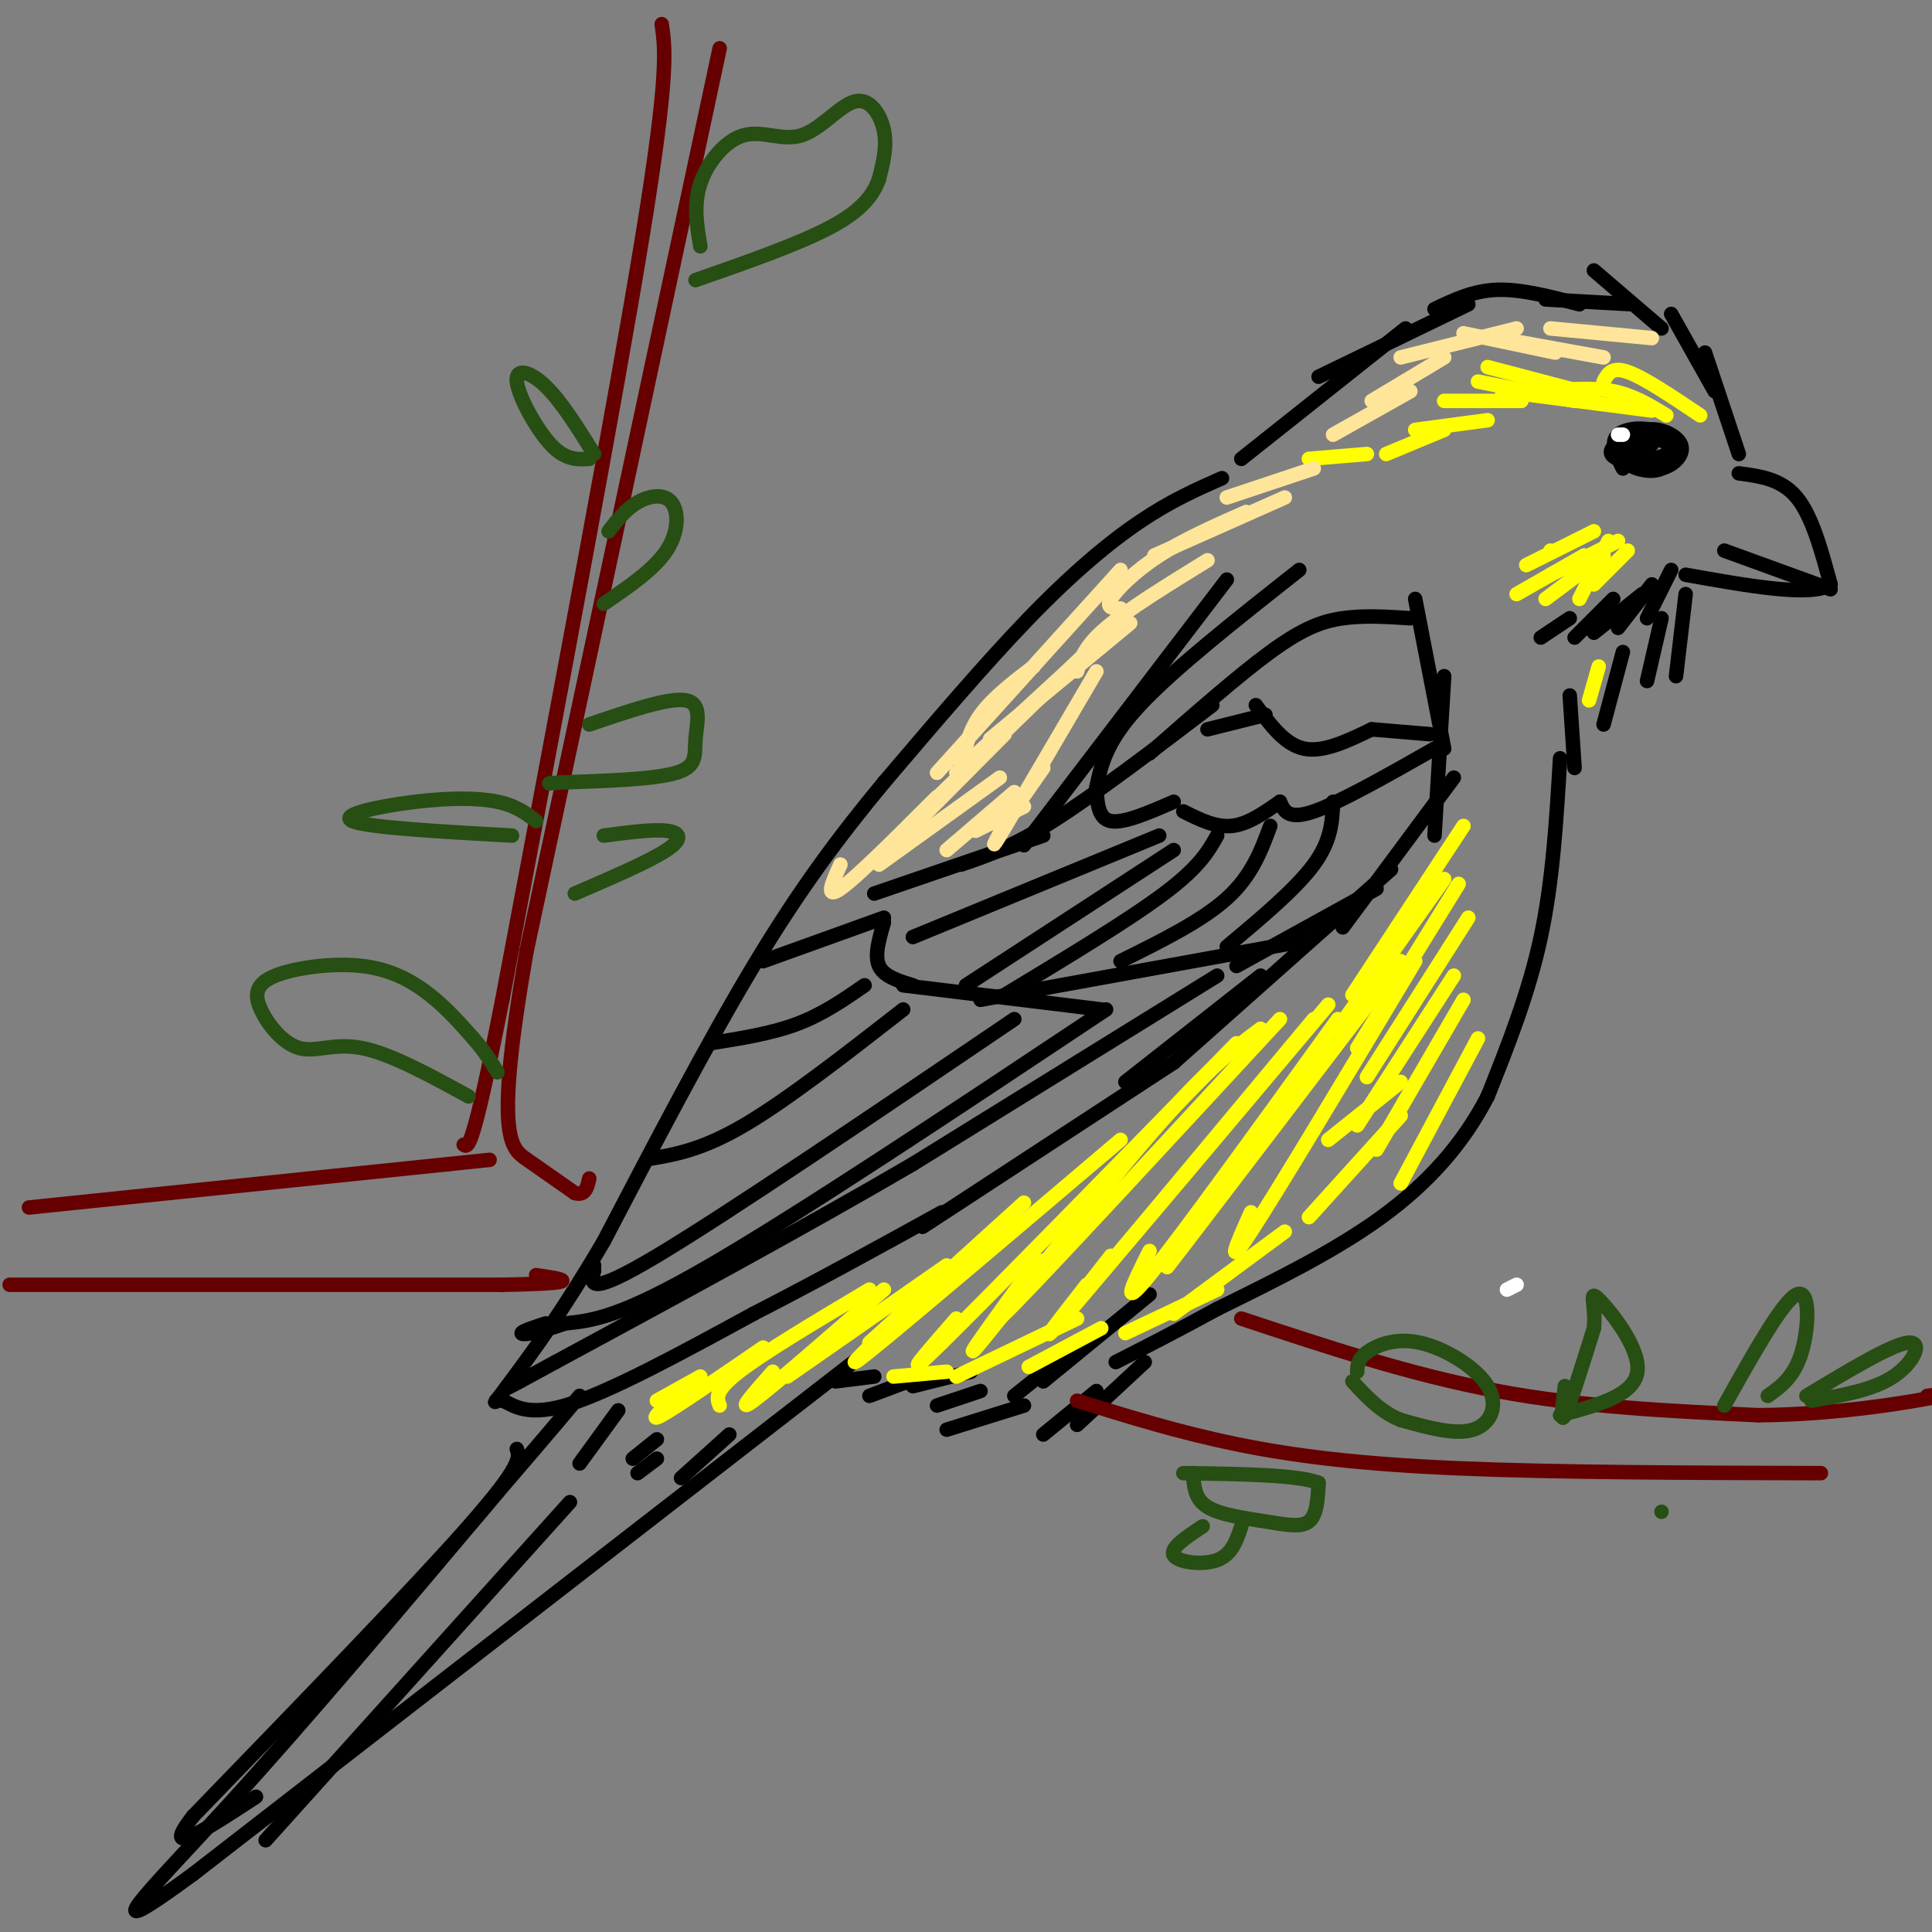 <svg viewBox='0 0 400 400' version='1.1' xmlns='http://www.w3.org/2000/svg' xmlns:xlink='http://www.w3.org/1999/xlink'><rect x="0" y="0" width="400" height="400" fill="#808080" stroke="none"/><g fill='none' stroke='#000000' stroke-width='3' stroke-linecap='round' stroke-linejoin='round'><path d='M360,94c0.000,0.000 -7.000,-21.000 -7,-21'/><path d='M355,81c0.000,0.000 -9.000,-16.000 -9,-16'/><path d='M344,68c0.000,0.000 -14.000,-12.000 -14,-12'/><path d='M338,63c0.000,0.000 -18.000,-1.000 -18,-1'/><path d='M327,63c-6.000,-1.583 -12.000,-3.167 -17,-3c-5.000,0.167 -9.000,2.083 -13,4'/><path d='M304,63c0.000,0.000 -31.000,15.000 -31,15'/><path d='M291,68c0.000,0.000 -34.000,27.000 -34,27'/><path d='M253,99c-5.289,2.333 -10.578,4.667 -17,9c-6.422,4.333 -13.978,10.667 -23,20c-9.022,9.333 -19.511,21.667 -30,34'/><path d='M183,162c-9.289,11.200 -17.511,22.200 -27,38c-9.489,15.800 -20.244,36.400 -31,57'/><path d='M125,257c-8.500,14.500 -14.250,22.250 -20,30'/><path d='M105,287c-3.631,5.036 -2.708,2.625 -1,3c1.708,0.375 4.202,3.536 13,1c8.798,-2.536 23.899,-10.768 39,-19'/><path d='M156,272c13.000,-6.667 26.000,-13.833 39,-21'/><path d='M191,254c0.000,0.000 52.000,-34.000 52,-34'/><path d='M233,224c0.000,0.000 28.000,-22.000 28,-22'/><path d='M243,220c0.000,0.000 45.000,-40.000 45,-40'/><path d='M278,192c0.000,0.000 23.000,-31.000 23,-31'/><path d='M297,173c0.000,0.000 2.000,-33.000 2,-33'/><path d='M299,155c0.000,0.000 -6.000,-31.000 -6,-31'/><path d='M292,128c-4.800,-0.311 -9.600,-0.622 -14,0c-4.400,0.622 -8.400,2.178 -15,7c-6.600,4.822 -15.800,12.911 -25,21'/><path d='M251,146c-12.167,9.250 -24.333,18.500 -33,24c-8.667,5.500 -13.833,7.250 -19,9'/><path d='M216,173c0.000,0.000 -35.000,12.000 -35,12'/><path d='M183,191c-1.000,3.417 -2.000,6.833 -1,9c1.000,2.167 4.000,3.083 7,4'/><path d='M187,204c0.000,0.000 41.000,5.000 41,5'/><path d='M203,207c0.000,0.000 66.000,-12.000 66,-12'/><path d='M256,200c0.000,0.000 29.000,-16.000 29,-16'/><path d='M254,120c0.000,0.000 -42.000,55.000 -42,55'/><path d='M227,163c1.000,-4.750 2.000,-9.500 9,-17c7.000,-7.500 20.000,-17.750 33,-28'/><path d='M227,163c0.167,3.250 0.333,6.500 3,7c2.667,0.500 7.833,-1.750 13,-4'/><path d='M245,168c3.333,1.667 6.667,3.333 10,3c3.333,-0.333 6.667,-2.667 10,-5'/><path d='M265,166c0.833,1.917 1.667,3.833 7,2c5.333,-1.833 15.167,-7.417 25,-13'/><path d='M276,166c-0.167,4.000 -0.333,8.000 -4,13c-3.667,5.000 -10.833,11.000 -18,17'/><path d='M263,171c-1.917,5.167 -3.833,10.333 -9,15c-5.167,4.667 -13.583,8.833 -22,13'/><path d='M252,173c-1.833,3.250 -3.667,6.500 -11,12c-7.333,5.500 -20.167,13.250 -33,21'/><path d='M243,176c0.000,0.000 -43.000,28.000 -43,28'/><path d='M240,173c0.000,0.000 -51.000,21.000 -51,21'/><path d='M183,190c0.000,0.000 -25.000,9.000 -25,9'/><path d='M179,204c-4.333,3.000 -8.667,6.000 -14,8c-5.333,2.000 -11.667,3.000 -18,4'/><path d='M187,209c-12.083,9.417 -24.167,18.833 -33,24c-8.833,5.167 -14.417,6.083 -20,7'/><path d='M210,211c-29.750,20.167 -59.500,40.333 -74,49c-14.500,8.667 -13.750,5.833 -13,3'/><path d='M123,263c-2.167,0.333 -1.083,-0.333 0,-1'/><path d='M229,209c-31.667,21.083 -63.333,42.167 -82,53c-18.667,10.833 -24.333,11.417 -30,12'/><path d='M117,274c-6.889,2.400 -9.111,2.400 -9,2c0.111,-0.400 2.556,-1.200 5,-2'/><path d='M252,202c0.000,0.000 -63.000,39.000 -63,39'/><path d='M189,241c-22.833,13.333 -48.417,27.167 -74,41'/><path d='M115,282c-13.667,7.500 -10.833,5.750 -8,4'/><path d='M260,146c3.000,4.083 6.000,8.167 10,9c4.000,0.833 9.000,-1.583 14,-4'/><path d='M284,151c0.000,0.000 12.000,1.000 12,1'/><path d='M262,148c0.000,0.000 -12.000,3.000 -12,3'/><path d='M360,98c4.417,0.583 8.833,1.167 12,5c3.167,3.833 5.083,10.917 7,18'/><path d='M379,121c-3.833,2.667 -16.917,0.333 -30,-2'/><path d='M349,123c0.000,0.000 -2.000,17.000 -2,17'/><path d='M344,128c0.000,0.000 -3.000,13.000 -3,13'/><path d='M336,135c0.000,0.000 -4.000,15.000 -4,15'/><path d='M325,144c0.000,0.000 1.000,15.000 1,15'/><path d='M323,157c-0.750,12.667 -1.500,25.333 -4,37c-2.500,11.667 -6.750,22.333 -11,33'/><path d='M308,227c-5.089,9.844 -12.311,17.956 -22,25c-9.689,7.044 -21.844,13.022 -34,19'/><path d='M252,271c-9.167,5.000 -15.083,8.000 -21,11'/><path d='M237,282c0.000,0.000 -14.000,13.000 -14,13'/><path d='M238,268c0.000,0.000 -22.000,18.000 -22,18'/><path d='M225,277c0.000,0.000 -15.000,12.000 -15,12'/><path d='M227,288c0.000,0.000 -11.000,9.000 -11,9'/><path d='M212,291c0.000,0.000 -16.000,5.000 -16,5'/><path d='M203,288c0.000,0.000 -9.000,3.000 -9,3'/><path d='M201,284c0.000,0.000 -12.000,3.000 -12,3'/><path d='M188,286c0.000,0.000 -8.000,3.000 -8,3'/><path d='M181,285c0.000,0.000 -8.000,1.000 -8,1'/><path d='M174,285c0.000,0.000 0.000,0.000 0,0'/><path d='M178,281c0.000,0.000 -138.000,107.000 -138,107'/><path d='M40,388c-22.400,16.422 -9.400,3.978 7,-14c16.400,-17.978 36.200,-41.489 56,-65'/><path d='M103,309c12.167,-14.167 14.583,-17.083 17,-20'/><path d='M118,311c0.000,0.000 -63.000,70.000 -63,70'/><path d='M107,300c0.583,1.667 1.167,3.333 -10,16c-11.167,12.667 -34.083,36.333 -57,60'/><path d='M40,376c-7.333,9.333 2.833,2.667 13,-4'/><path d='M128,292c0.000,0.000 -8.000,11.000 -8,11'/><path d='M136,298c0.000,0.000 -5.000,4.000 -5,4'/><path d='M136,302c0.000,0.000 -4.000,3.000 -4,3'/><path d='M151,297c0.000,0.000 -10.000,9.000 -10,9'/></g>
<g fill='none' stroke='#660000' stroke-width='3' stroke-linecap='round' stroke-linejoin='round'><path d='M6,250c0.000,0.000 87.000,-9.000 87,-9'/><path d='M93,241c14.500,-1.500 7.250,-0.750 0,0'/><path d='M137,5c0.750,5.167 1.500,10.333 -4,44c-5.500,33.667 -17.250,95.833 -29,158'/><path d='M104,207c-6.167,31.333 -7.083,30.667 -8,30'/><path d='M149,10c0.000,0.000 -40.000,187.000 -40,187'/><path d='M109,197c-6.667,38.333 -3.333,40.667 0,43c3.333,2.333 6.667,4.667 10,7'/><path d='M119,247c2.167,0.667 2.583,-1.167 3,-3'/><path d='M2,266c0.000,0.000 102.000,0.000 102,0'/><path d='M104,266c18.167,-0.333 12.583,-1.167 7,-2'/><path d='M257,273c17.583,5.833 35.167,11.667 53,15c17.833,3.333 35.917,4.167 54,5'/><path d='M364,293c16.978,-0.111 32.422,-2.889 38,-4c5.578,-1.111 1.289,-0.556 -3,0'/><path d='M223,290c10.489,3.267 20.978,6.533 33,9c12.022,2.467 25.578,4.133 46,5c20.422,0.867 47.711,0.933 75,1'/></g>
<g fill='none' stroke='#274e13' stroke-width='3' stroke-linecap='round' stroke-linejoin='round'><path d='M281,284c0.024,-1.266 0.048,-2.533 2,-4c1.952,-1.467 5.833,-3.136 11,-2c5.167,1.136 11.622,5.075 14,9c2.378,3.925 0.679,7.836 -3,9c-3.679,1.164 -9.340,-0.418 -15,-2'/><path d='M290,294c-4.167,-1.667 -7.083,-4.833 -10,-8'/><path d='M247,305c0.167,2.667 0.333,5.333 3,7c2.667,1.667 7.833,2.333 12,3c4.167,0.667 7.333,1.333 9,0c1.667,-1.333 1.833,-4.667 2,-8'/><path d='M273,307c-4.333,-1.667 -16.167,-1.833 -28,-2'/><path d='M249,316c-3.422,2.267 -6.844,4.533 -6,6c0.844,1.467 5.956,2.133 9,1c3.044,-1.133 4.022,-4.067 5,-7'/><path d='M324,287c0.000,0.000 0.000,0.000 0,0'/><path d='M324,287c-0.500,4.000 -1.000,8.000 0,6c1.000,-2.000 3.500,-10.000 6,-18'/><path d='M330,275c0.488,-4.929 -1.292,-8.250 1,-6c2.292,2.250 8.655,10.071 8,15c-0.655,4.929 -8.327,6.964 -16,9'/><path d='M357,291c6.067,-10.844 12.133,-21.689 15,-23c2.867,-1.311 2.533,6.911 1,12c-1.533,5.089 -4.267,7.044 -7,9'/><path d='M374,289c8.822,-5.311 17.644,-10.622 21,-11c3.356,-0.378 1.244,4.178 -3,7c-4.244,2.822 -10.622,3.911 -17,5'/><path d='M344,313c0.000,0.000 0.000,0.000 0,0'/><path d='M122,150c8.250,-2.821 16.500,-5.643 20,-5c3.500,0.643 2.250,4.750 2,8c-0.250,3.250 0.500,5.643 -4,7c-4.500,1.357 -14.250,1.679 -24,2'/><path d='M116,162c-4.000,0.333 -2.000,0.167 0,0'/><path d='M125,173c5.067,-0.667 10.133,-1.333 13,-1c2.867,0.333 3.533,1.667 0,4c-3.533,2.333 -11.267,5.667 -19,9'/><path d='M97,227c-8.061,-4.419 -16.122,-8.838 -22,-10c-5.878,-1.162 -9.573,0.934 -13,0c-3.427,-0.934 -6.587,-4.897 -8,-8c-1.413,-3.103 -1.080,-5.347 3,-7c4.080,-1.653 11.906,-2.714 18,-2c6.094,0.714 10.455,3.204 14,6c3.545,2.796 6.272,5.898 9,9'/><path d='M98,215c2.333,2.667 3.667,4.833 5,7'/><path d='M106,173c-14.958,-0.839 -29.917,-1.679 -33,-3c-3.083,-1.321 5.708,-3.125 13,-4c7.292,-0.875 13.083,-0.821 17,0c3.917,0.821 5.958,2.411 8,4'/><path d='M122,95c-2.470,0.149 -4.940,0.298 -8,-3c-3.060,-3.298 -6.708,-10.042 -7,-13c-0.292,-2.958 2.774,-2.131 6,1c3.226,3.131 6.613,8.565 10,14'/><path d='M126,110c1.792,-2.304 3.583,-4.607 6,-6c2.417,-1.393 5.458,-1.875 7,0c1.542,1.875 1.583,6.107 -1,10c-2.583,3.893 -7.792,7.446 -13,11'/><path d='M145,51c-0.731,-4.297 -1.462,-8.593 0,-13c1.462,-4.407 5.118,-8.924 9,-10c3.882,-1.076 7.989,1.289 12,0c4.011,-1.289 7.926,-6.232 11,-7c3.074,-0.768 5.307,2.638 6,6c0.693,3.362 -0.153,6.681 -1,10'/><path d='M182,37c-1.133,3.289 -3.467,6.511 -10,10c-6.533,3.489 -17.267,7.244 -28,11'/></g>
<g fill='none' stroke='#000000' stroke-width='3' stroke-linecap='round' stroke-linejoin='round'><path d='M342,92c-2.676,-0.319 -5.352,-0.638 -7,0c-1.648,0.638 -2.266,2.233 0,3c2.266,0.767 7.418,0.707 10,0c2.582,-0.707 2.595,-2.059 1,-3c-1.595,-0.941 -4.797,-1.470 -8,-2'/><path d='M338,90c-1.363,0.538 -0.771,2.881 1,4c1.771,1.119 4.720,1.012 6,0c1.280,-1.012 0.889,-2.931 -1,-4c-1.889,-1.069 -5.278,-1.288 -7,0c-1.722,1.288 -1.778,4.082 0,5c1.778,0.918 5.389,-0.041 9,-1'/><path d='M346,94c0.592,-1.315 -2.428,-4.101 -5,-4c-2.572,0.101 -4.698,3.091 -4,5c0.698,1.909 4.218,2.739 7,2c2.782,-0.739 4.826,-3.045 4,-5c-0.826,-1.955 -4.522,-3.559 -7,-3c-2.478,0.559 -3.739,3.279 -5,6'/><path d='M336,95c0.892,1.783 5.620,3.241 8,2c2.380,-1.241 2.410,-5.180 0,-7c-2.410,-1.820 -7.260,-1.520 -9,0c-1.740,1.520 -0.370,4.260 1,7'/><path d='M379,122c0.000,0.000 -22.000,-8.000 -22,-8'/></g>
<g fill='none' stroke='#ffffff' stroke-width='3' stroke-linecap='round' stroke-linejoin='round'><path d='M335,90c0.000,0.000 1.000,0.000 1,0'/><path d='M312,267c0.000,0.000 2.000,-1.000 2,-1'/></g>
<g fill='none' stroke='#000000' stroke-width='3' stroke-linecap='round' stroke-linejoin='round'><path d='M346,118c0.000,0.000 -5.000,10.000 -5,10'/><path d='M342,121c0.000,0.000 -7.000,9.000 -7,9'/><path d='M340,123c0.000,0.000 -10.000,8.000 -10,8'/><path d='M334,124c0.000,0.000 -8.000,8.000 -8,8'/><path d='M325,128c0.000,0.000 -6.000,4.000 -6,4'/></g>
<g fill='none' stroke='#ffff00' stroke-width='3' stroke-linecap='round' stroke-linejoin='round'><path d='M306,215c0.000,0.000 -16.000,30.000 -16,30'/><path d='M290,231c0.000,0.000 -19.000,21.000 -19,21'/><path d='M266,255c0.000,0.000 -23.000,17.000 -23,17'/><path d='M252,267c0.000,0.000 -19.000,9.000 -19,9'/><path d='M228,275c0.000,0.000 -15.000,8.000 -15,8'/><path d='M223,273c0.000,0.000 -25.000,12.000 -25,12'/><path d='M196,284c0.000,0.000 -11.000,1.000 -11,1'/><path d='M352,86c-5.833,-3.917 -11.667,-7.833 -15,-9c-3.333,-1.167 -4.167,0.417 -5,2'/><path d='M345,86c-3.417,-2.083 -6.833,-4.167 -11,-5c-4.167,-0.833 -9.083,-0.417 -14,0'/><path d='M342,85c0.000,0.000 -31.000,-4.000 -31,-4'/><path d='M327,81c0.000,0.000 -19.000,-5.000 -19,-5'/><path d='M326,83c0.000,0.000 -20.000,-4.000 -20,-4'/><path d='M315,83c0.000,0.000 -16.000,0.000 -16,0'/><path d='M308,87c0.000,0.000 -15.000,2.000 -15,2'/><path d='M299,89c0.000,0.000 -12.000,5.000 -12,5'/><path d='M283,94c0.000,0.000 -12.000,1.000 -12,1'/><path d='M333,112c0.000,0.000 -6.000,12.000 -6,12'/><path d='M337,114c0.000,0.000 -7.000,7.000 -7,7'/><path d='M332,115c0.000,0.000 -12.000,9.000 -12,9'/><path d='M335,112c0.000,0.000 -14.000,7.000 -14,7'/><path d='M328,115c0.000,0.000 -14.000,8.000 -14,8'/><path d='M330,110c0.000,0.000 -14.000,7.000 -14,7'/><path d='M321,114c0.000,0.000 0.000,0.000 0,0'/><path d='M331,138c0.000,0.000 -2.000,7.000 -2,7'/><path d='M303,171c0.000,0.000 -23.000,35.000 -23,35'/><path d='M299,182c0.000,0.000 -22.000,31.000 -22,31'/><path d='M302,183c0.000,0.000 -21.000,34.000 -21,34'/><path d='M304,190c0.000,0.000 -21.000,33.000 -21,33'/><path d='M301,202c0.000,0.000 -20.000,31.000 -20,31'/><path d='M303,207c0.000,0.000 -18.000,31.000 -18,31'/><path d='M290,224c0.000,0.000 -15.000,12.000 -15,12'/><path d='M293,199c-14.167,23.667 -28.333,47.333 -34,56c-5.667,8.667 -2.833,2.333 0,-4'/><path d='M290,199c-18.917,24.833 -37.833,49.667 -45,59c-7.167,9.333 -2.583,3.167 2,-3'/><path d='M277,211c-16.250,22.500 -32.500,45.000 -39,53c-6.500,8.000 -3.250,1.500 0,-5'/><path d='M275,208c-20.750,24.667 -41.500,49.333 -49,58c-7.500,8.667 -1.750,1.333 4,-6'/><path d='M272,211c-21.583,25.917 -43.167,51.833 -51,61c-7.833,9.167 -1.917,1.583 4,-6'/><path d='M265,211c-23.417,25.333 -46.833,50.667 -55,59c-8.167,8.333 -1.083,-0.333 6,-9'/><path d='M261,213c-5.578,4.156 -11.156,8.311 -23,22c-11.844,13.689 -29.956,36.911 -35,43c-5.044,6.089 2.978,-4.956 11,-16'/><path d='M256,216c-25.667,26.250 -51.333,52.500 -61,62c-9.667,9.500 -3.333,2.250 3,-5'/><path d='M232,236c-21.500,18.250 -43.000,36.500 -51,43c-8.000,6.500 -2.500,1.250 3,-4'/><path d='M212,249c0.000,0.000 -32.000,29.000 -32,29'/><path d='M196,262c0.000,0.000 -33.000,23.000 -33,23'/><path d='M183,267c-11.583,10.083 -23.167,20.167 -27,23c-3.833,2.833 0.083,-1.583 4,-6'/><path d='M180,267c-10.917,6.500 -21.833,13.000 -27,17c-5.167,4.000 -4.583,5.500 -4,7'/><path d='M158,279c-9.000,6.167 -18.000,12.333 -21,14c-3.000,1.667 0.000,-1.167 3,-4'/><path d='M145,285c0.000,0.000 -9.000,5.000 -9,5'/></g>
<g fill='none' stroke='#ffe599' stroke-width='3' stroke-linecap='round' stroke-linejoin='round'><path d='M342,70c0.000,0.000 -21.000,-2.000 -21,-2'/><path d='M332,74c0.000,0.000 -22.000,-4.000 -22,-4'/><path d='M322,73c0.000,0.000 -19.000,-4.000 -19,-4'/><path d='M314,68c0.000,0.000 -24.000,6.000 -24,6'/><path d='M299,74c0.000,0.000 -15.000,9.000 -15,9'/><path d='M292,81c0.000,0.000 -16.000,9.000 -16,9'/><path d='M272,97c0.000,0.000 -18.000,6.000 -18,6'/><path d='M266,103c0.000,0.000 -27.000,12.000 -27,12'/><path d='M258,106c-6.444,2.844 -12.889,5.689 -18,9c-5.111,3.311 -8.889,7.089 -10,9c-1.111,1.911 0.444,1.956 2,2'/><path d='M250,116c-8.250,5.083 -16.500,10.167 -21,14c-4.500,3.833 -5.250,6.417 -6,9'/><path d='M234,129c0.000,0.000 -29.000,24.000 -29,24'/><path d='M223,137c0.000,0.000 -25.000,23.000 -25,23'/><path d='M225,135c0.000,0.000 -37.000,36.000 -37,36'/><path d='M194,165c-8.333,8.333 -16.667,16.667 -20,19c-3.333,2.333 -1.667,-1.333 0,-5'/><path d='M207,161c0.000,0.000 -25.000,18.000 -25,18'/><path d='M210,164c0.000,0.000 -14.000,12.000 -14,12'/><path d='M212,167c0.000,0.000 -10.000,5.000 -10,5'/><path d='M208,152c-9.750,9.833 -19.500,19.667 -23,23c-3.500,3.333 -0.750,0.167 2,-3'/><path d='M214,138c-4.250,3.250 -8.500,6.500 -11,10c-2.500,3.500 -3.250,7.250 -4,11'/><path d='M232,118c0.000,0.000 -38.000,42.000 -38,42'/><path d='M227,139c-8.583,14.667 -17.167,29.333 -20,34c-2.833,4.667 0.083,-0.667 3,-6'/><path d='M216,159c0.000,0.000 -7.000,10.000 -7,10'/></g>
</svg>